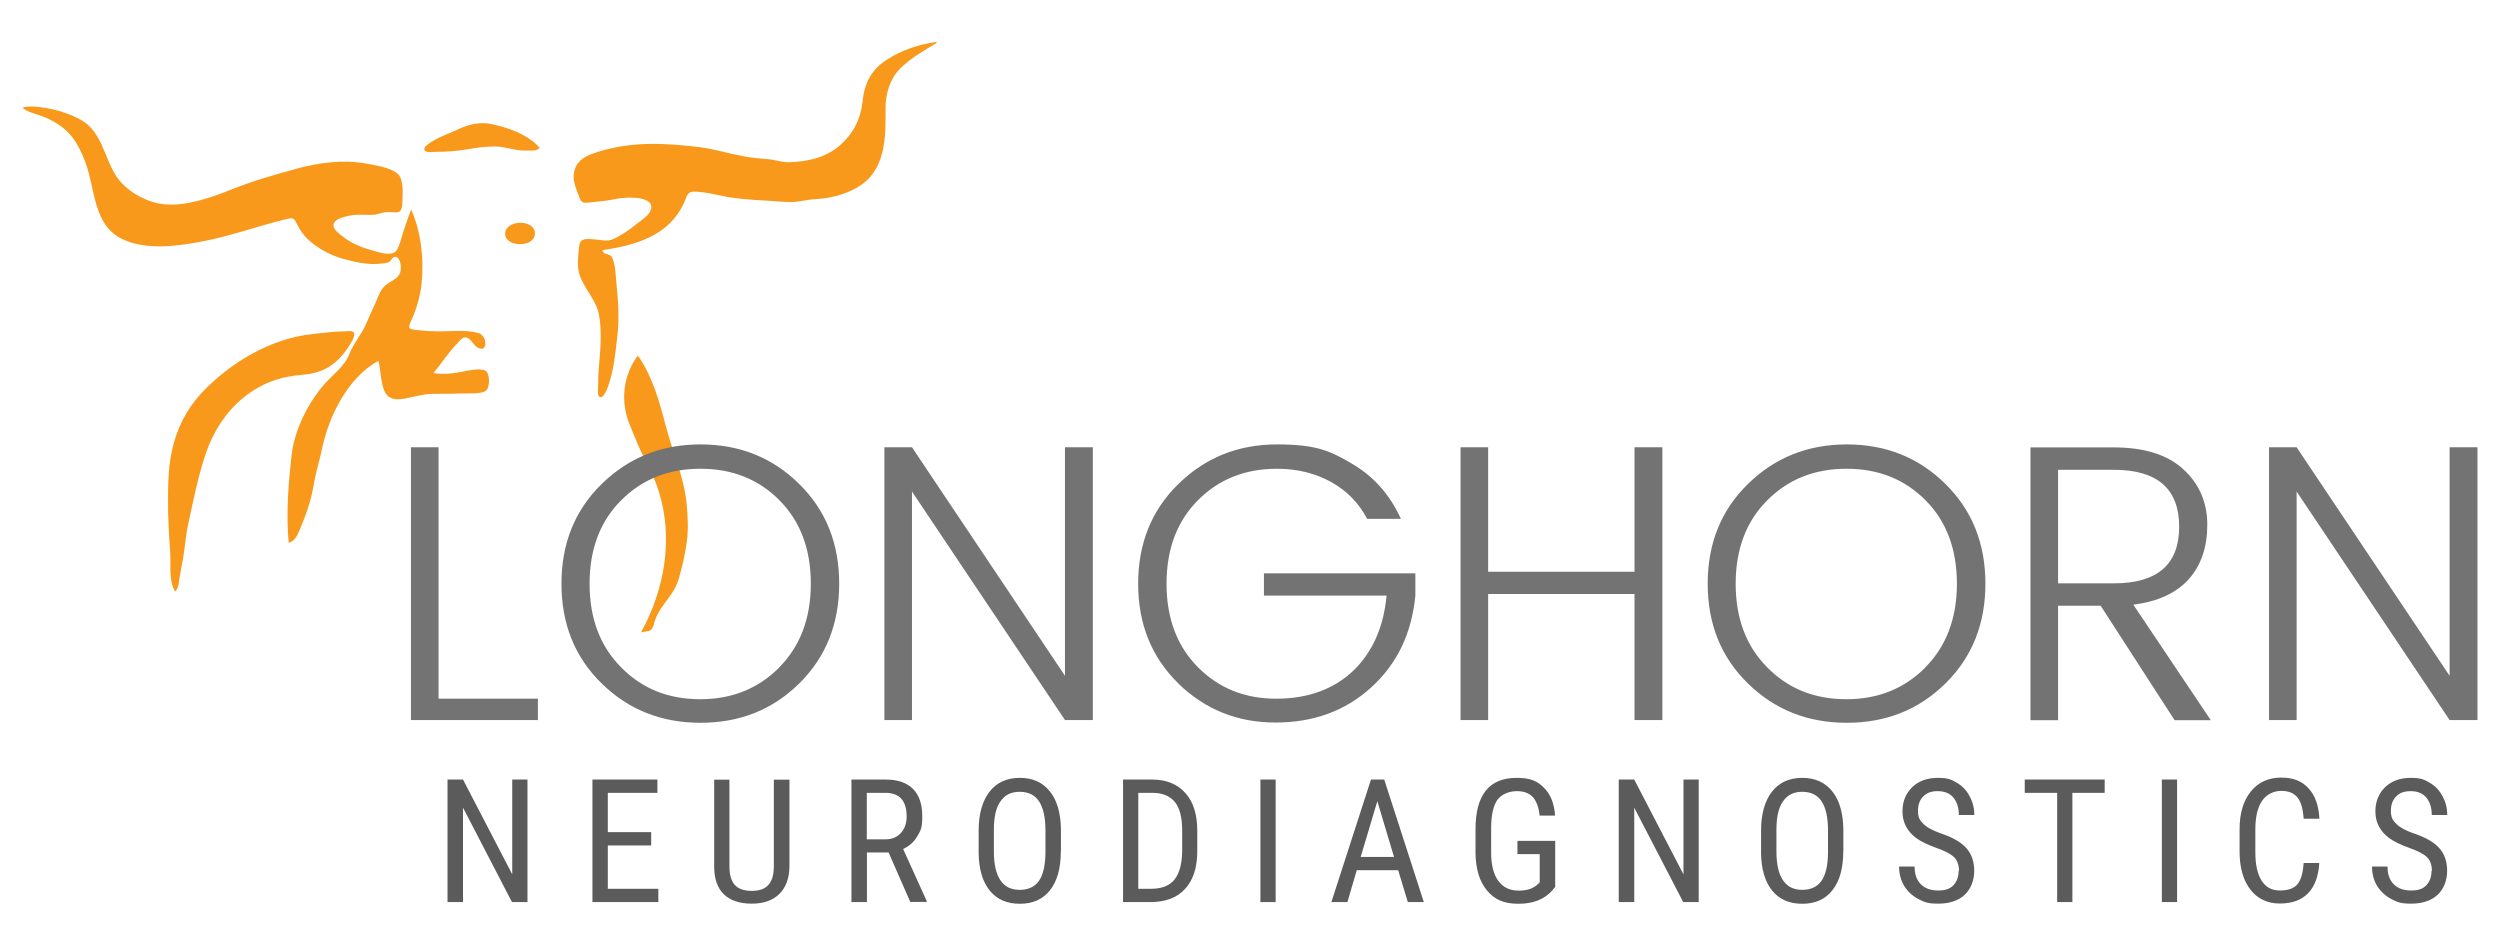 <?xml version="1.0" encoding="UTF-8"?>
<svg xmlns="http://www.w3.org/2000/svg" id="Layer_1" data-name="Layer 1" version="1.1" viewBox="0 0 1920 726.2">
  <defs>
    <style>
      .cls-1 {
        fill: #737373;
      }

      .cls-1, .cls-2, .cls-3 {
        stroke-width: 0px;
      }

      .cls-2 {
        fill: #5b5b5b;
      }

      .cls-3 {
        fill: #f8991c;
      }
    </style>
  </defs>
  <path class="cls-3" d="M373.7,299.6c-3,3.6-16.9,2.3-21.3,2.6-7,.4-13.9.1-20.8.3-7.3.2-14.3,2.5-21.4,3.7-6.5,1.1-12.4.5-15.1-6.2-2.7-6.7-2.8-15.8-4.4-23-24.2,13.5-38.5,43.1-43.8,69.5-1.4,6.8-3.5,13.3-4.9,20.1-1.3,6.4-2.2,12.9-4.1,19.1-2,6.7-4.1,12.5-6.8,18.9-1.9,4.4-4,11.1-9.4,12.2-2.1-22.2-.2-45.5,2.3-67.6,2.2-19,12.5-39.7,25-54,6.3-7.3,15.9-14.1,19.2-23.1,3.2-8.5,9.6-15.3,13.1-23.7,2-4.8,4.2-9.5,6.4-14.2,2-4.2,3.4-9.5,6.4-13.1,5.1-6.2,14.7-6.2,13.7-16.8-.4-4-2.3-9-6.1-6.3-1.1.8-1.4,2.4-2.9,3.2-1.7,1-5,1.1-6.9,1.3-8.6,1.2-20.2-1.4-28.6-3.8-9.6-2.7-19.6-8-26.8-14.9-3.6-3.4-6-6.9-8.2-11.3-2.6-5.3-3.1-5.5-8.8-4.1-21.3,5.1-41.9,12.8-63.5,16.9-19.3,3.7-43.2,7.1-61.7-1.5-22.9-10.7-21-38.5-28.6-58.8-3.9-10.3-8.5-20-17.4-26.9-4.7-3.7-9.7-6.4-15.2-8.6-4.6-1.8-12.3-3.3-15.8-6.8,4.9-2.1,16.6-.1,22,1,8,1.7,16.1,4.6,23.2,8.6,15.3,8.7,17.6,28,26.1,41.9,7.6,12.5,24.2,21.8,38.8,22.8,16.7,1.2,35.4-5.5,50.7-11.6,16.2-6.5,33.1-11.3,49.9-15.9,17.3-4.7,36-7.1,53.8-3.8,6.5,1.2,17.6,3,23.1,7.3,5.7,4.5,4.2,16.3,4.1,22.8-.3,11.2-6.3,5.7-14.8,7.5-2.7.5-4.7,1.5-7.6,1.7-5.1.2-10.3-.4-15.3.2-8.3,1-21.6,4.7-11.7,13.5,7.5,6.7,15.2,10.5,24.9,13.2,5.3,1.5,16.4,5.7,20.1.4,2.6-3.8,3.7-10.4,5.3-14.8,2-5.5,3.6-11.2,5.9-16.5,7.6,17,9.9,38.2,8,56.6-1.1,10.1-3.9,19.9-8.2,29.1-2.7,5.7-1.5,6.1,4.6,6.8,5.3.6,10.7.9,16,1,10,.1,21.6-1.5,31.3,1.3,6.8,2,7.5,15.6-.6,11.2-3.1-1.7-4.8-6.1-7.9-7.5-3.7-1.6-5.7,2.1-8.3,4.8-6.6,6.7-11.7,15-17.8,22.2,6.4,1.2,14,.5,20.4-.7,5-.9,14.3-3.3,19.2-1.3,3.7,1.5,4,11.8,1.2,15.1ZM719.4,33c0-.3-.2-.5-.2-.8-13.6,1.9-26.2,6.1-37.9,13.5-11.9,7.5-17.4,18-18.8,31.9-1.5,14.1-7.3,25.3-17.9,34.4-10.7,9.2-24.4,12.1-38.3,12.6-5.6.2-11.2-2-16.9-2.4-5.9-.4-11.7-1-17.5-2-11.6-2.1-23-5.7-34.7-7.2-26.6-3.2-51.3-4.5-77.2,3.4-9.8,3-18.4,6.6-19.4,18-.5,5.4,2,10.6,3.8,15.7,2.1,6,3.2,6,9.1,5.3,5.9-.7,11.3-.9,17.2-2.2,6.5-1.4,13.8-1.9,20.4-.9,4.3.7,10,2.6,9,7.9-1,5.2-7.5,8.8-11.3,11.9-5.4,4.4-11.1,8.3-17.4,11.3-5.6,2.6-9.6.7-15.4.4-5.6-.3-10.5-1.2-11.2,5.2-.6,5.8-1.6,13.5-.4,19.3,2.6,12,13.3,21.1,15.6,33.4,2.5,13.1,1,28.4-.2,41.7-.3,3.6-.4,7.1-.4,10.7,0,1.9-.8,8.8.6,10.3,2.9,3.2,6.3-5.6,7-7.6,4.4-12.2,5.6-25.6,7.1-38.4,1.7-13.8.7-27.1-.7-40.8-.6-6-.6-14.3-3.3-19.8-1.8-3.6-6.4-1.4-7.5-5.6,25.6-3.9,51.5-11.1,62.8-36.7,2.6-5.8,2.4-8.8,9.3-8.3,5.9.4,11.5,1.4,17.2,2.7,11.8,2.7,24.9,3.6,37,4.2,6.1.3,12.3,1.1,18.4,1.1,6.2,0,12.3-1.9,18.6-2.2,11.7-.7,23-3.4,33.1-9.4,21.4-12.8,21.3-38.2,21.1-60.6,0-10.6,3.2-22,10.7-29.8,8.2-8.5,18.6-14.1,28.6-20.3ZM267.6,266.5c1.3-2,5.2-7.9,4.4-10.6-.7-2.5-5.9-1.4-7.7-1.4-8.3,0-16.4,1.3-24.6,2.1-31.6,3.3-62.9,21.9-84.5,44.8-12,12.8-19.3,27.3-23.1,44.5-3.5,15.5-3,31.6-3,47.4.3,10.4.8,20.5,1.6,30.9.7,9.7-1.3,21.2,3.7,30,3.1-2.6,2.9-7.2,3.6-11.1.9-5.2,1.9-10.3,2.8-15.5,1.3-8.2,1.9-16.4,3.6-24.5,4.1-18.7,7.6-37,13.8-55.2,5.4-16,15.3-31.6,28.5-42.3,14-11.3,28.1-16.4,45.9-17.8,16-1.2,26.5-8.3,35-21.4ZM511.1,326.5c-4.6-18.3-10.3-37.9-21.2-53.5-11.4,15.3-13.6,35.1-6.4,52.9,4,9.8,7.8,19.5,12.7,28.8,3.8,7.2,7.4,15.2,9.8,22.9,11.3,35.8,4.4,75.4-13.7,108,5.5-1.1,8.2-.2,9.6-5.3,1.3-4.9,2.8-8.8,5.8-13.1,5.3-7.8,11.1-13.7,13.7-23.1,2.7-9.4,4.8-18.5,6.1-28.3,1.3-10,.7-19.3-.2-29.1-1.9-20.4-11.1-40.3-16.1-60.1ZM376.5,95.1c-7.6-1.4-16.5.3-23.5,3.7-6.7,3.3-14,5.5-20.4,9.4-1.6,1-7.2,4.1-6.7,6.7.6,2.8,6.6,1.7,8.7,1.7,8,0,16.4-.5,24.2-1.9,7.2-1.3,14-2.2,21.4-2.2,8.5,0,16.5,3.8,24.9,3.1,3.9,0,6.4.5,9.5-1.9-9-10.5-25.1-16.1-38.2-18.6ZM388,180.2c.9,9.9,22.7,9.8,22.8-.7.2-11.8-23.8-10.8-22.8.7Z"></path>
  <path class="cls-1" d="M315.6,343.5h21.2v193.1h76.3v16.4h-97.5v-209.5ZM598.5,512.5c16.1-16.3,24.2-37.7,24.2-64.2s-8-47.9-24-64c-16-16.2-36.2-24.3-60.8-24.3s-44.8,8.1-60.9,24.3c-16.1,16.1-24.2,37.5-24.2,64s8,47.9,24.2,64.2c16.1,16.4,36.3,24.5,60.8,24.5s44.6-8.2,60.8-24.5ZM462.1,524.9c-20.6-20.1-30.9-45.7-30.9-76.6s10.3-56.5,30.9-76.6c20.6-20.2,45.9-30.4,75.9-30.4s55.3,10.1,75.8,30.4c20.5,20.2,30.7,45.7,30.7,76.6s-10.3,56.5-30.7,76.6c-20.5,20.2-45.7,30.2-75.8,30.2s-55.4-10.1-75.9-30.2ZM817.9,343.5h21.4v209.5h-21.4l-117.5-175.5v175.5h-21.2v-209.5h21.2l117.5,175.5v-175.5ZM905,524.9c-20.6-20.1-30.9-45.7-30.9-76.6s10.3-56.5,30.9-76.6c20.6-20.2,45.8-30.4,75.8-30.4s40.6,4.9,57.3,14.7c16.7,9.7,29.3,23.8,37.8,42.5h-25.9c-6.5-12.3-15.8-21.8-28-28.5-12.1-6.6-25.8-10-41.3-10-24.5,0-44.8,8.1-60.8,24.3-16,16.1-24,37.5-24,64s8,47.8,24,64c16,16.2,36.1,24.3,60.2,24.3s43.9-7.1,58.9-21.2c14.9-14.2,23.6-33.5,25.9-58h-94.2v-17.1h116.3v17.1c-2.8,29.1-14.1,52.6-34,70.6-19.8,18-44.3,26.9-73.5,26.9s-54-10-74.6-30ZM1255.3,343.5h21.4v209.5h-21.4v-96.8h-112.4v96.8h-21.2v-209.5h21.2v95.6h112.4v-95.6ZM1478.7,512.5c16.1-16.3,24.2-37.7,24.2-64.2s-8-47.9-24-64c-16-16.2-36.2-24.3-60.8-24.3s-44.8,8.1-60.9,24.3c-16.1,16.1-24.2,37.5-24.2,64s8,47.9,24.2,64.2c16.1,16.4,36.3,24.5,60.8,24.5s44.6-8.2,60.8-24.5ZM1342.4,524.9c-20.6-20.1-30.9-45.7-30.9-76.6s10.3-56.5,30.9-76.6c20.6-20.2,45.9-30.4,75.9-30.4s55.3,10.1,75.8,30.4c20.5,20.2,30.7,45.7,30.7,76.6s-10.3,56.5-30.7,76.6c-20.5,20.2-45.7,30.2-75.8,30.2s-55.4-10.1-75.9-30.2ZM1580.6,465.2v87.9h-21.2v-209.5h64c23.6,0,41.4,5.7,53.5,16.9,12.2,11.2,18.3,25.4,18.3,42.6s-4.8,31.1-14.3,41.8c-9.6,10.6-23.7,17.1-42.5,19.5l59.5,88.7h-27.8l-56.8-87.9h-32.8ZM1580.6,360.8v87.2h42.8c33.5,0,50.2-14.5,50.2-43.5s-16.7-43.7-50.2-43.7h-42.8ZM1881.3,343.5h21.4v209.5h-21.4l-117.5-175.5v175.5h-21.2v-209.5h21.2l117.5,175.5v-175.5Z"></path>
  <path class="cls-2" d="M405.1,692.8h-11.9l-37.6-72.5v72.5h-11.9v-94.1h11.9l37.8,72.8v-72.8h11.7v94.1ZM500.1,649.3h-33.3v33.3h38.8v10.2h-50.6v-94.1h49.9v10.2h-38.1v30.2h33.3v10.2ZM606.3,598.7v66.8c-.1,9-2.7,16-7.8,21.1-5.1,5-12.2,7.4-21.2,7.4s-16.5-2.4-21.4-7.2c-5-4.9-7.4-12-7.4-21.2v-66.8h11.7v66.5c0,6.3,1.3,11,4,14.2,2.8,3.1,7.1,4.7,13.1,4.7s10.3-1.6,12.9-4.7c2.8-3.1,4.1-7.8,4.1-14.2v-66.5h11.9ZM682.4,654.7h-16.6v38.1h-11.9v-94.1h26.4c9.2,0,16.1,2.4,20.9,7.2,4.7,4.7,7.1,11.7,7.1,21.1s-1.3,10.8-3.8,15.2c-2.5,4.4-6.2,7.7-10.9,9.8l18.1,40v.7h-12.6l-16.7-38.1ZM665.8,644.6h14.3c4.9,0,8.8-1.6,11.7-4.8,3-3.2,4.5-7.5,4.5-12.8,0-12.1-5.5-18.1-16.4-18.1h-14.2v35.7ZM814.7,654c0,12.9-2.8,22.8-8.3,29.7-5.4,6.9-13.1,10.4-23.1,10.4s-17.5-3.3-23.1-10c-5.5-6.8-8.4-16.3-8.6-28.7v-17.6c0-12.6,2.8-22.5,8.3-29.7,5.5-7.1,13.3-10.7,23.3-10.7s17.6,3.5,23.1,10.4c5.5,6.8,8.3,16.5,8.5,29.2v17.1ZM802.9,637.6c0-10-1.7-17.4-5-22.3-3.2-4.8-8.2-7.2-14.8-7.2s-11.5,2.5-14.8,7.4c-3.4,4.8-5,12.1-5,21.7v16.7c0,9.7,1.6,17,5,22.1,3.3,5,8.3,7.4,14.8,7.4s11.6-2.3,14.8-6.9c3.2-4.6,4.9-11.7,5-21.4v-17.6ZM862.5,692.8v-94.1h22.4c10.9,0,19.4,3.5,25.5,10.4,6.1,6.8,9.1,16.4,9.1,28.8v15.9c0,12.4-3.1,22.1-9.3,28.8-6.1,6.8-15,10.2-26.8,10.2h-21.1ZM874.2,608.9v73.7h9.5c8.4,0,14.5-2.3,18.3-7.1,3.8-4.8,5.7-11.9,5.9-21.2v-16.6c0-10-1.9-17.3-5.7-21.9-3.8-4.6-9.6-6.9-17.3-6.9h-10.7ZM979.7,692.8h-11.7v-94.1h11.7v94.1ZM1073.8,668.3h-31.8l-7.2,24.5h-12.3l30.4-94.1h10.2l30.4,94.1h-12.3l-7.4-24.5ZM1045.1,658.1h25.5l-12.8-42.8-12.8,42.8ZM1194.4,681.1l-2.1,2.6c-6,6.9-14.7,10.4-26.1,10.4s-18.3-3.3-24-10c-5.8-6.8-8.8-16.3-9-28.7v-18.5c0-13.2,2.6-23.1,7.9-29.7,5.3-6.6,13.2-9.8,23.8-9.8s15.8,2.5,20.9,7.6c5,5,7.9,12.1,8.5,21.4h-11.9c-.5-5.9-2.1-10.4-4.8-13.8-2.8-3.3-7-5-12.6-5s-11.8,2.2-15,6.7c-3.1,4.4-4.7,11.4-4.8,21.1v19.3c0,9.5,1.8,16.7,5.4,21.7,3.7,5.1,8.9,7.6,15.7,7.6s11.1-1.6,14.5-4.7l1.7-1.6v-21.7h-17.1v-10.2h29v35.2ZM1304.6,692.8h-11.9l-37.6-72.5v72.5h-11.9v-94.1h11.9l37.8,72.8v-72.8h11.7v94.1ZM1415.6,654c0,12.9-2.8,22.8-8.3,29.7-5.4,6.9-13.1,10.4-23.1,10.4s-17.5-3.3-23.1-10c-5.5-6.8-8.4-16.3-8.6-28.7v-17.6c0-12.6,2.8-22.5,8.3-29.7,5.5-7.1,13.3-10.7,23.3-10.7s17.6,3.5,23.1,10.4c5.5,6.8,8.3,16.5,8.5,29.2v17.1ZM1403.9,637.6c0-10-1.7-17.4-5-22.3-3.2-4.8-8.2-7.2-14.8-7.2s-11.5,2.5-14.8,7.4c-3.4,4.8-5,12.1-5,21.7v16.7c0,9.7,1.6,17,5,22.1,3.3,5,8.3,7.4,14.8,7.4s11.6-2.3,14.8-6.9c3.2-4.6,4.9-11.7,5-21.4v-17.6ZM1504.5,669c0-4.7-1.3-8.3-3.8-10.7-2.5-2.5-7.2-4.9-13.8-7.2-6.7-2.4-11.8-4.9-15.4-7.6-3.5-2.6-6-5.6-7.8-9-1.7-3.3-2.6-7.1-2.6-11.4,0-7.5,2.5-13.6,7.4-18.5,5-4.8,11.6-7.2,19.7-7.2s10.4,1.3,14.7,3.8c4.2,2.4,7.5,5.9,9.8,10.4,2.4,4.4,3.6,9.1,3.6,14.3h-11.9c0-5.7-1.5-10.2-4.3-13.5-2.8-3.2-6.7-4.8-11.9-4.8s-8.6,1.4-11.2,4.1c-2.7,2.7-4,6.4-4,11.2s1.4,7.2,4.3,10c2.8,2.7,7.2,5,13.1,7.1,9.3,3.1,15.9,6.9,19.8,11.4,4,4.5,6,10.3,6,17.4s-2.5,13.9-7.4,18.5c-5,4.5-11.7,6.7-20.2,6.7s-10.6-1.2-15.2-3.5c-4.6-2.4-8.2-5.7-10.9-10-2.7-4.4-4-9.4-4-15h11.9c0,5.9,1.6,10.4,4.8,13.6,3.2,3.2,7.6,4.8,13.3,4.8s9.1-1.3,11.7-4c2.6-2.8,4-6.4,4-11ZM1616.5,608.9h-24.9v83.9h-11.7v-83.9h-24.9v-10.2h61.4v10.2ZM1672,692.8h-11.7v-94.1h11.7v94.1ZM1781.2,662.9c-.6,10.1-3.5,17.9-8.6,23.1-5.1,5.3-12.3,7.9-21.7,7.9s-17-3.5-22.6-10.7c-5.5-7.1-8.3-16.8-8.3-29.2v-17.1c0-12.2,2.8-21.8,8.6-29,5.7-7.1,13.5-10.7,23.3-10.7s16.1,2.8,21.1,8.3c5,5.4,7.8,13.2,8.3,23.3h-12.1c-.5-7.7-2.1-13.2-4.8-16.4-2.7-3.3-6.8-5-12.4-5s-11.2,2.5-14.7,7.6c-3.5,5.1-5.2,12.4-5.2,22.1v17.3c0,9.6,1.6,16.9,4.8,21.9,3.2,5.1,7.9,7.6,14,7.6s10.6-1.5,13.3-4.5c2.8-3.1,4.4-8.6,5-16.6h12.1ZM1867.7,669c0-4.7-1.3-8.3-3.8-10.7-2.5-2.5-7.2-4.9-13.8-7.2-6.7-2.4-11.8-4.9-15.4-7.6-3.5-2.6-6-5.6-7.8-9-1.7-3.3-2.6-7.1-2.6-11.4,0-7.5,2.5-13.6,7.4-18.5,5-4.8,11.6-7.2,19.7-7.2s10.4,1.3,14.7,3.8c4.2,2.4,7.5,5.9,9.8,10.4,2.4,4.4,3.6,9.1,3.6,14.3h-11.9c0-5.7-1.5-10.2-4.3-13.5-2.8-3.2-6.7-4.8-11.9-4.8s-8.6,1.4-11.2,4.1c-2.7,2.7-4,6.4-4,11.2s1.4,7.2,4.3,10c2.8,2.7,7.2,5,13.1,7.1,9.3,3.1,15.9,6.9,19.8,11.4,4,4.5,6,10.3,6,17.4s-2.5,13.9-7.4,18.5c-5,4.5-11.7,6.7-20.2,6.7s-10.6-1.2-15.2-3.5c-4.6-2.4-8.2-5.7-10.9-10-2.7-4.4-4-9.4-4-15h11.9c0,5.9,1.6,10.4,4.8,13.6,3.2,3.2,7.6,4.8,13.3,4.8s9.1-1.3,11.7-4c2.6-2.8,4-6.4,4-11Z"></path>
</svg>
